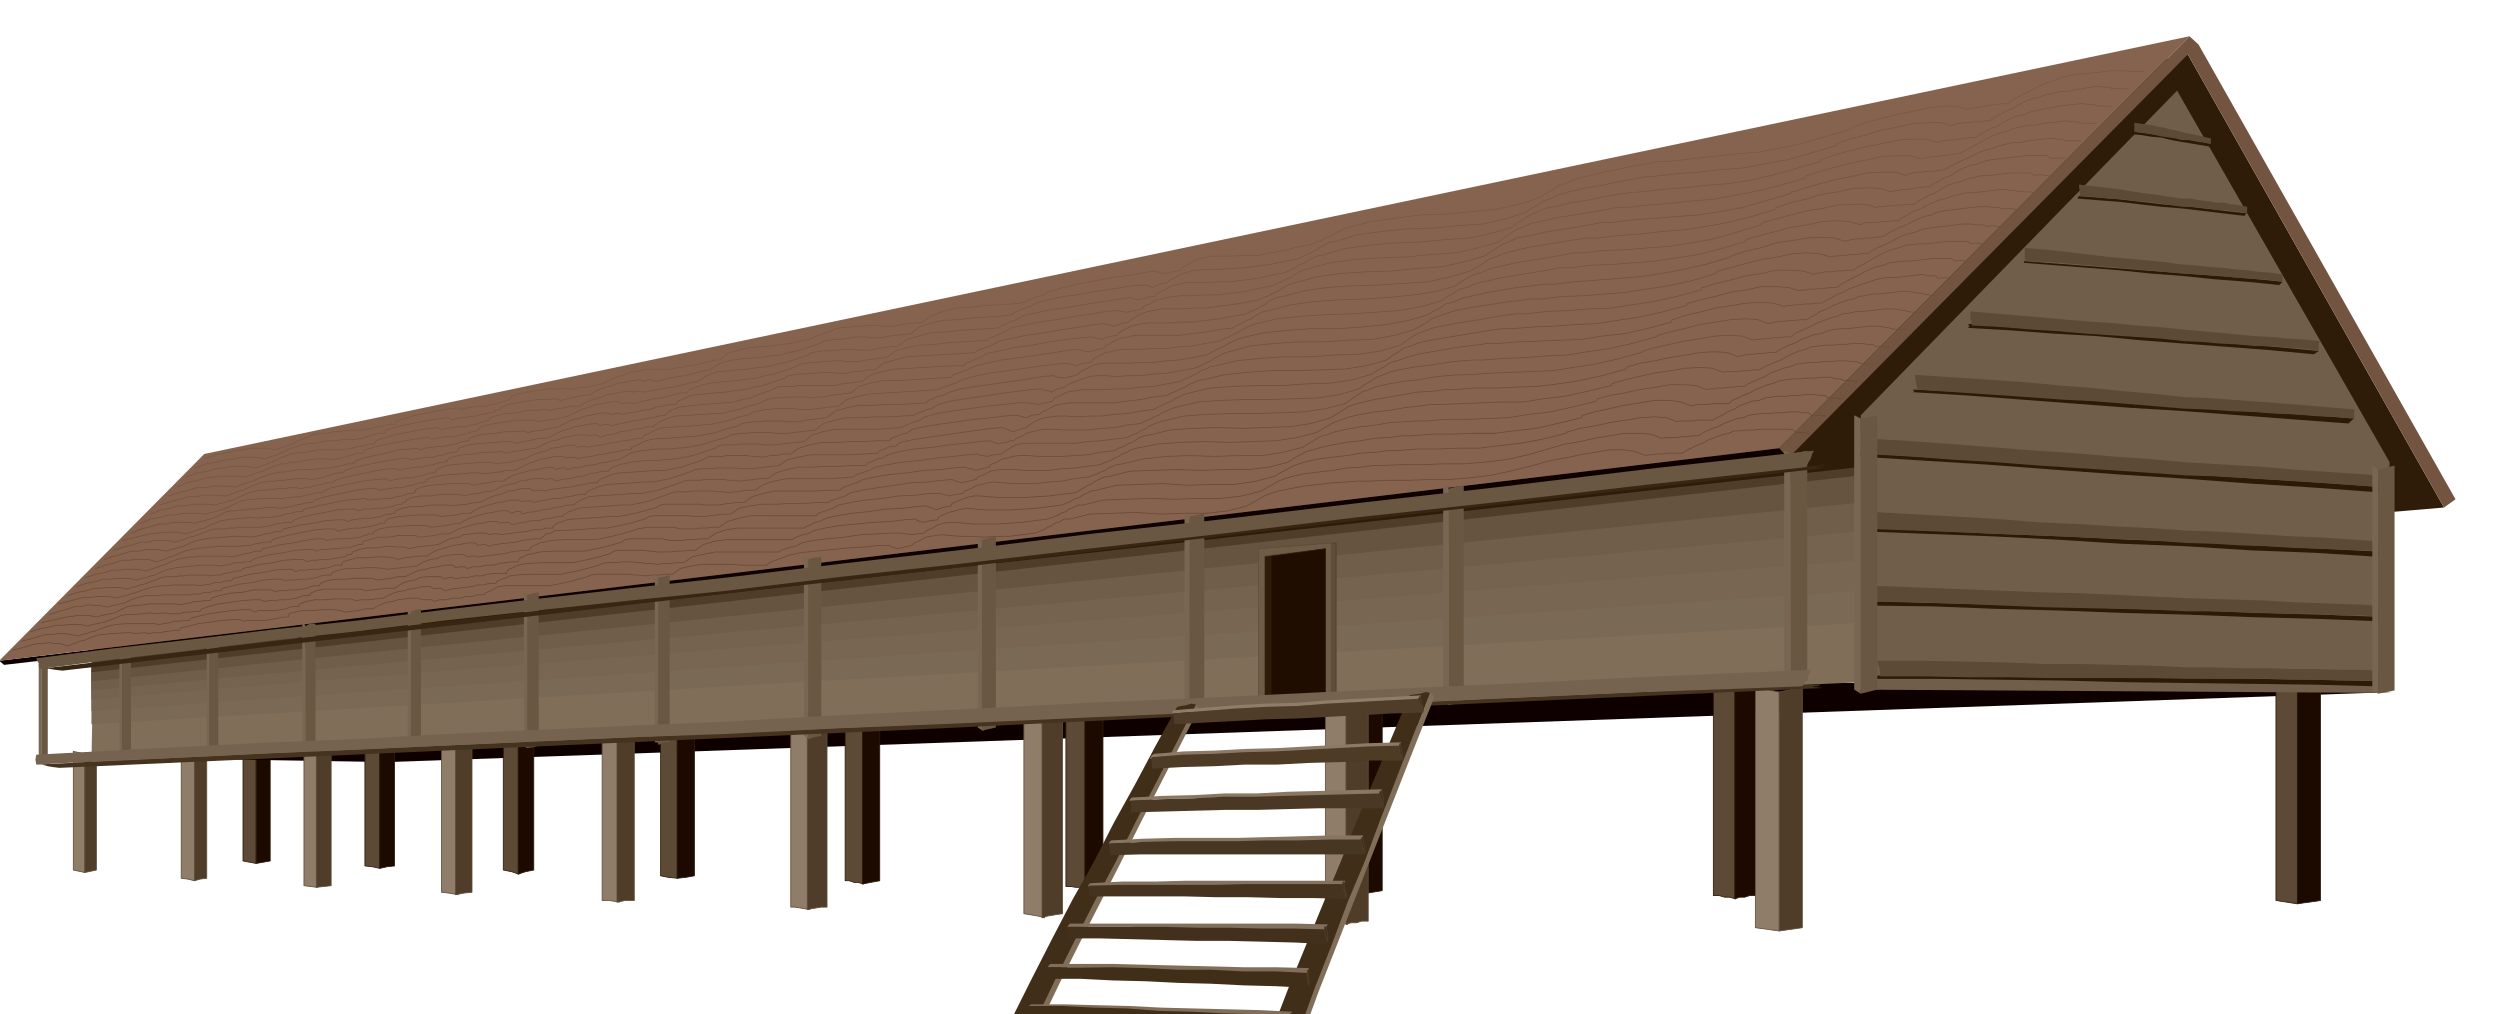 <svg xmlns="http://www.w3.org/2000/svg" width="490.455" height="198.97" fill-rule="evenodd" stroke-linecap="round" preserveAspectRatio="none" viewBox="0 0 3035 1231"><style>.brush1{fill:#5c4a36}.pen1{stroke:#2b1a05;stroke-width:1;stroke-linejoin:round}.brush2{fill:#1c0a00}.brush3{fill:#0f0000}.brush4{fill:#8f7d69}.pen3{stroke:#5e4d38;stroke-width:1;stroke-linejoin:round}.brush5{fill:#4f3d29}.brush6{fill:#806e59}.pen4{stroke:none}.brush8{fill:#786652}.brush9{fill:#75634f}.brush10{fill:#705e4a}.brush12{fill:#2e1c08}.pen10,.pen11{stroke-width:1;stroke-linejoin:round}.pen6{stroke:#755742}.pen6,.pen7,.pen8,.pen9{stroke-width:1;stroke-linejoin:round}.pen7{stroke:#735440}.pen8{stroke:#70523d}.pen9{stroke:#6e4f3b}.pen10{stroke:#6b4d38}.pen11{stroke:#694a36}.brush15{fill:#2b1a05}.pen12{stroke:none}.brush16{fill:#695742}.pen13{stroke:#4f3d29;stroke-width:1;stroke-linejoin:round}.brush21{fill:#45331f}.pen15{stroke:none}.brush22{fill:#402e19}.pen16{stroke:none}</style><path d="m295 869 16 3v176l-16-3V869z" class="pen1 brush1"/><path d="m328 869-17 3v176l17-3V869z" class="pen1 brush2"/><path d="M2904 840 469 925l-422-7 2155-90 702 12z" class="brush3" style="stroke:none"/><path d="M443 862h9l9 3v189l-9-2-9-1V862z" class="pen1 brush1"/><path d="M479 862h-9l-9 3v189l9-2 9-1V862z" class="pen1 brush2"/><path d="M611 855h10l9 3v203l-9-3-10-2V855z" class="pen1 brush1"/><path d="M648 855h-10l-9 3v203l9-3 10-2V855z" class="pen1 brush2"/><path d="m802 847 10 1 11 3v215l-11-1-10-2V847z" class="pen1 brush1"/><path d="m843 847-11 1-10 3v215l10-1 11-2V847z" class="pen1 brush2"/><path d="M1026 840h5l6 1 5 1 6 2v229l-6-2h-5l-6-2h-5V840z" class="pen1 brush1"/><path d="m1068 840-11 1-10 3v229l10-2 11-2V840z" class="pen1 brush2"/><path d="M1294 833h6l6 1h6l6 3v243l-6-3h-6l-6-1h-6V833z" class="pen1 brush1"/><path d="M1339 833h-6l-5 1h-6l-5 3v243l5-3h6l5-1h6V833z" class="pen1 brush2"/><path d="m1631 824 6 1 6 1 6 1 6 1v258l-6-2-6-1-6-1-6-1V824z" class="pen1 brush1"/><path d="m1678 824-6 1-6 1-6 1-6 1v258l6-2 6-1 6-1 6-1V824z" class="pen1 brush2"/><path d="m2080 817 7 1 7 1 6 1 7 1v270l-7-2h-6l-7-2h-7V817z" class="pen1 brush1"/><path d="m2131 817-7 1-6 1-6 1-6 1v270l6-2h6l6-2h7V817z" class="pen1 brush2"/><path d="m2763 809 26 4v284l-26-4V809z" class="pen1 brush1"/><path d="m2817 809-28 4v284l28-4V809z" class="pen1 brush2"/><path d="m89 912 14 3v144l-14-3V912z" class="pen3 brush4"/><path d="m117 912-14 3v144l14-3V912z" class="pen3 brush5"/><path d="m220 902 8 2 8 1v164l-8-2-8-1V902z" class="pen3 brush4"/><path d="m251 902-8 2-7 1v164l7-2 8-1V902z" class="pen3 brush5"/><path d="m369 894 8 1 8 2v180l-8-1-8-1V894z" class="pen3 brush4"/><path d="m402 894-9 1-9 2v180l9-1 9-1V894z" class="pen3 brush5"/><path d="m536 884 9 1 11 2v199l-11-2-9-1V884z" class="pen3 brush4"/><path d="m573 884-10 1-10 2v199l10-2 10-1V884z" class="pen3 brush5"/><path d="M731 875h4l5 1h6l6 1v218l-6-1-6-1h-9V875z" class="pen3 brush4"/><path d="m770 875-11 1-10 1v218l10-2h11V875z" class="pen3 brush5"/><path d="M960 865h5l6 1 6 1 6 1v236l-6-1-6-1-6-1h-5V865z" class="pen3 brush4"/><path d="M1004 865h-7l-6 1-6 1-5 1v236l5-1 6-1 6-1h7V865z" class="pen3 brush5"/><path d="M1243 855h6l6 1 6 1 7 1v256l-7-2-6-1-6-1-6-1V855z" class="pen3 brush4"/><path d="M1290 855h-7l-6 1-6 1-6 1v256l6-2 6-1 6-1 7-1V855z" class="pen3 brush5"/><path d="m1609 845 6 1 7 1 7 1 7 1v273l-7-2h-7l-7-2h-6V845z" class="pen3 brush4"/><path d="m1661 845-8 1-6 1-7 1-6 1v273l6-2h7l6-2h8V845z" class="pen3 brush5"/><path d="m2131 834 29 6v290l-29-4V834z" class="pen3 brush4"/><path d="m2188 834-28 6v290l28-4V834z" class="pen3 brush5"/><path d="M2259 828 111 926l3-165 2152-249-7 316z" class="pen4 brush6"/><path d="m2259 756-269 15-268 15-269 15-268 15-269 15-268 16-269 16-268 16v-55l1-18v-36l1-18 1-17 268-33 270-32 268-32 270-31 268-32 270-31 268-32 270-30-1 33-1 34-1 34-1 35-1 34-1 35-1 34v35z" class="pen4" style="fill:#7a6954"/><path d="m2259 717-269 18-268 18-269 18-268 18-269 18-268 19-269 18-268 19v-46l1-15v-30l1-15 1-15 268-33 270-33 268-32 270-32 268-33 270-31 268-33 270-31-1 29-1 29-1 29-1 30-1 28-1 30-1 28v30z" class="pen4 brush8"/><path d="m2259 680-269 21-268 21-269 21-268 21-269 21-268 21-269 21-268 22v-37l1-12v-25l1-13 1-12 268-33 270-33 268-32 270-32 268-33 270-33 268-32 270-32-1 23-1 24-1 24-1 24-1 23-1 24-1 24v24z" class="pen4 brush9"/><path d="m2259 645-269 24-268 24-269 24-268 24-269 24-268 24-269 24-268 25v-30l1-9v-20l1-10 1-9 268-33 270-33 268-33 270-33 268-33 270-33 268-33 270-32-1 18-1 18-1 19-1 19-1 18-1 18-1 19v19z" class="pen4 brush10"/><path d="m2259 610-269 27-268 27-269 27-268 27-269 27-268 27-269 27-268 28v-21l1-7v-14l1-7 1-7 268-34 270-33 268-34 270-33 268-34 270-33 268-33 270-33-1 12-1 14-1 13-1 14-1 12-1 14-1 13v14z" class="pen4" style="fill:#665440"/><path d="M2259 577 111 816l3-34 2152-270-7 65z" class="pen4 brush5"/><path d="m2967 616-473 40-211-92L363 778 248 564 2656 66l311 550z" class="pen4 brush12"/><path d="m2901 561-10 280-636-4 4-333 384-394 258 451z" class="pen4 brush10"/><path d="M2171 556 5 807l-6-5 2161-258 11 12z" class="pen4 brush3"/><path d="M2160 544-1 802l249-251L2658 44l-498 500z" class="pen4" style="fill:#85634f"/><path d="m2658 44 11 10 312 552-14 10-311-550-485 490-11-12 498-500z" class="pen4" style="fill:#735440"/><path fill="none" d="m248 557 13-5 13-2 11-3 11-1 9-2h18l11 2 6-2 6-2 5-2 5-2 8-4 9-3 5-3 6-1 5-1h6l5-1 6-1h10v-1h4l5-1h14l6-1 7-1 6-2 7-1 7-2h7l2-4 10-3 13-4 16-3 15-3 13-2 10-1 4 2 5-2 7-1 8-1h8l6-2 7-1 5-2 5-1 3-1 4-2 1-3 8-3 11-2 13-2 13-2h12l9-1m0 0 6 2 8-2 11-1 9-2 10-2 6-3 6-3 7-3 8-2 6-3 9-1 8-2 10-1h2l2 1 6-1h6l4 1 7-2 9-1 8-2 9-1 8-2 8-2 8-2h8l1-3 2-1 4-4 6-2 5-1 9-3 18-2 16-1 12-2 12-1 10-3 11-2 12-5 15-5 5-3 6-1 7-1h7l6-1h7l7-1h11l6 1h15l7-2 9-1 9-1 9-1 11-8 14-5m0 0 15-4 18-1 17-2 17-1 17-1 15-2 3-2 6-2 6-3 6-1 8-5 15-4 19-5 22-4 21-4 22-3 17-3 14-2 4 2 8 1 9-2 9-2 3-4 7-3 8-5 6-2 14-3h25l14-1h17l15-3 17-3 16-4 17-3 6-3 6-2 5-3 6-2 5-3 5-3 6-3 7-2 26-7 30-4 30-4 32-1 30-3 31-3 27-6 25-8 7-5 8-4 7-5 9-3 11-5 15-4 17-4 19-4m0 0 19-4 18-3 15-3h13l26-3 27-3 27-3 27-2 27-5 27-6 28-8 31-9 3-3 15-5 18-5 20-5 20-4 18-4 19-2h15l14 4 3-1 6-1 5-1 7-1 6-1 7-1 6-1h8l5-4 6-3 7-4 8-4 8-4 8-4 8-3 9-3 7-3 9-2 9-2h9l8-1 9-1 8-1 9-1h16l4 1h19" style="stroke:#785945;stroke-width:1;stroke-linejoin:round"/><path fill="none" d="m237 568 13-5 13-2 11-3 10-1 9-2h18l10 2 6-2 6-2 5-2 5-2 8-4 9-3 5-2 6-1 5-1h6l5-1 6-1 5-1h10l5-1 6-1h3l5 1 6-1 7-1 6-2 7-2 7-2h7l2-4 9-3 13-3 15-3 15-3 14-2 9-1 5 3 5-2 8-1 7-1 9-1 6-2 7-1 5-1 5-1v-2h3l1-1h3l1-3 8-3 10-2 13-2 12-2m0 0h12l10-1 6 2 9-2 9-2 9-2 10-1 6-4 6-3 7-2 8-2 6-3 9-1 8-2 10-1 2 1 2 1 6-2h4l2 1 4 1 8-2 8-2 9-2 9-1 8-2 8-2 7-2 8-1 1-1 2-1 5-4 5-2 5-2 9-2 18-2 16-1 12-2 12-1 10-3 11-2 12-4 15-5 5-3 6-1 7-1h7l6-1 7-1 6-1h11l6 1h15l8-2 9-1 9-1 9-1m0 0 10-8 14-5 15-3 18-1 17-2 17-1 16-1 16-2 3-3 6-2 6-3 6-2 8-4 14-4 19-4 22-3 22-4 21-3 18-3 14-1h4l7 3 9-4 9-2 3-3 7-3 8-5 6-1 7-3h7l11-1h14l15-1 16-1 15-2 17-2 17-4 17-3 5-3 6-2 5-3 6-3 4-3 6-3 5-3 8-1 26-8 29-4 31-3 32-1 30-3 30-2 27-6 25-8 7-5 8-4 7-5 9-3 11-5m0 0 15-4 17-4 19-3 18-4 18-3 15-3 13-1 26-3 27-2 27-3 27-2 26-5 28-5 28-8 31-9v-2l2-1 15-5 19-5 19-6 21-4 18-4 19-1h15l13 4 3-2 5-1 6-1h6l6-1h7l7-1 7-1 5-4 6-3 7-4 8-3 8-5 8-4 8-3 9-2 8-3 9-2 9-2h9l8-2 9-1 9-2 9-1h2l7 1h6l3 2 4-1 4 1h12M227 579l12-5 13-2 10-3 10-1 9-2h18l11 2 6-2 6-2 5-2 5-2 8-4 8-3 5-2 6-1 6-1h6l5-1 6-1 4-1h29l6-1 7-1 6-2 7-1 6-2h7l2-4 9-3 13-4 16-3 14-3 14-2 9-1 5 3 6-2 7-1 8-1h8l6-2 7-1 5-2 4-1 2-1h2l1-1h2l2-3 8-3 10-2 14-1 12-3h12l10-1" class="pen6"/><path fill="none" d="m662 497 6 1 8-2 9-1 9-2h10l6-4 6-3 7-2 7-2 7-3 8-1 9-2 10-1h2l3 1 4-1h6l4 1 8-2 8-1 9-2 9-1 8-2 8-2 7-2 8-1 1-2h2l5-4 5-2 2-2h4l3-2h6l18-2 15-1 12-2 12-1 10-3 11-2 12-4 15-5 4-3 7-1 6-1h8l6-1h7l6-1h11l7 1h14l8-2 8-1 8-1 9-1m0 0 11-8 14-4 15-4 18-1 17-2 17-1 16-1 15-1 3-3 6-2 6-3 6-2 8-5 15-3 19-4 22-3 22-4 21-3 18-3 14-2 4 2 7 1 4-2h4l4-2h6l2-4 8-3 8-5 6-2 7-1 7-2h25l15-1h15l15-2 17-2 16-4 17-3 6-3 6-3 5-3 5-2 5-3 5-3 6-3 7-1 26-8 29-4 31-3 32-1 30-3 31-2 27-6 25-7 6-5 8-5 7-5m0 0 8-3 11-5 15-3 17-4 20-3 18-4 18-3 15-2 13-1 26-3 27-2 26-3 27-2 26-4 27-6 28-8 31-9 1-2 2-1 15-5 18-5 20-5 20-4 19-4 18-1h16l13 4 3-1 5-1 6-1h6l6-1 7-1 7-1h7l5-4 6-3 7-4 8-3 8-5 8-4 8-3 9-2 7-3 9-2 8-2 9-1 8-2 9-1 9-1 9-1h3l7 1h6l4 2 3-1 4 1h8m0 0h3M215 591l12-5 13-3 10-3 10-1 9-1h18l10 1 6-2 6-2 5-2 5-1 8-4 9-3 5-2h6l6-2h6l5-1 6-1 5-1h5l4-1h13l5 1 6-1 7-1 6-2 7-2 6-2h7l2-4 10-3 13-3 16-3 15-3 13-2 10-1 4 2 5-1 7-1 8-1h8l6-2 7-1 5-2 4-1h4l1-1 2-1 1-3 8-3 11-2 13-2 13-2h21" class="pen6"/><path fill="none" d="m648 510 6 2 8-2 10-1 9-2 9-2 6-3 6-3 7-3 8-2 6-3 9-1 8-2 10-1 2 1 3 2 6-1h6l3 1 7-2 9-2 8-2 9-1 8-2 8-2 7-2h8l1-2 2-2 5-2 6-2 5-2 9-2 18-2 15-1 12-2 12-1 10-3 11-2 12-4 15-5 4-3 7-1 6-1h8l6-1h7l6-1h11l7 1h14l8-2 8-1 8-1 9-1 11-8 14-4m0 0 15-3 18-1 17-2 17-1 16-1 15-1 3-3 6-2 6-3 6-2 8-5 14-3 19-4 22-3 22-4 21-3 17-3 13-1 5 1 8 1 9-2 9-2 1-3 8-3 8-5 6-1 7-2 7-1 11-1h14l14-1h16l15-2 17-2 17-4 17-3 5-3 6-2 5-3 6-2 4-3 5-3 6-3 7-2 26-7 30-4 30-2 32-1 30-3 30-2 27-6 25-7 7-5 7-5 7-5 8-3 11-5 15-3 17-4m0 0 20-3 18-3 18-3 15-3h12l26-3 27-2 26-3 27-2 26-5 27-5 28-7 31-9 1-3h2l15-5 18-5 19-5 20-4 18-4 19-1h15l14 4 3-1 5-1 6-1h6l6-1 7-1 7-1 7-1 5-3 6-3 7-4 8-4 7-4 8-4 8-3 9-2 7-3 9-2 9-2h9l8-2 9-1 9-1 9-1h2l7 1h6l4 2 3-1 4 1h12" class="pen6"/><path fill="none" d="m205 602 12-4 12-3 10-3h11l8-2h18l10 1 5-2 6-2 5-2 5-1 8-4 9-3 5-2 6-1 5-1h6l5-1 6-1 5-1h19l3-1h6l6-1h7l6-2 7-1 6-2h7l3-4 9-3 13-3 15-3 14-4 14-1 9-1 5 2 5-2 7-1 8-1h8l7-2 7-1 5-2 4-1h2l2-1h3l1-3 8-3 10-2 13-1 12-2h12l10-1m0 0 6 2 9-2 9-1 9-2 10-2 6-3 6-3 6-3 7-1 7-3 8-1 8-2 10-1 3 1 2 1 6-1h6l3 1 8-2 8-1 8-2 9-1 8-3 8-1 7-2h8l2-2 1-2 5-2 6-3 5-2 9-1 18-2 15-1 12-2 12-1 10-3 11-2 12-4 15-5 4-3 6-1 7-1h7l6-1h7l7-1h11l6 1h14l8-2h9l8-2h9l10-8 14-4m0 0 15-4 17-1 17-1 17-1 17-1 15-1 3-3 6-2 6-2 6-2 8-5 14-3 19-4 22-3 22-4 21-3 17-3 13-1 4 1 8 2 8-3 9-2 3-3 7-4 8-4 6-2 7-1 8-2h24l14-1h16l15-2 17-2 17-3 17-3 5-3 6-2 5-3 6-2 4-3 5-3 6-3 7-2 26-7 29-4 30-2 32-1 30-3 30-2 27-6 25-7 7-5 7-4 7-5 8-3 11-5 16-3 17-4m0 0 19-3 18-3 18-3 15-3h12l26-3 26-2 26-2 27-2 26-4 27-5 28-8 31-9v-2h3l15-5 18-5 19-5 20-4 18-4 19-1h15l13 4 3-2 5-1 6-1h6l6-1h7l7-1 7-1 5-3 6-3 7-4 8-3 8-4 8-4 8-3 9-2 7-3 9-2 8-2h9l9-2 9-1 9-1 9-1h2l7 1h6l3 2h19M194 613l12-4 12-3 10-3h10l8-2h18l10 1 6-2 6-2 4-2 5-1 8-4 8-3 5-2 6-1 6-1h6l5-1h6l5-1h5l1-1h17l5 1 6-1 6-1 6-2 7-2 6-2h7l3-3 9-3 13-3 15-3 15-3 14-2 9-1 5 2 5-1 7-1 7-1h8l6-2 7-1 5-2 5-1h3l2-1 2-1 1-3 8-3 10-2 13-1 12-1" class="pen7"/><path fill="none" d="m600 537 12-1h9l6 2 9-2 10-2 9-2h9l6-3 6-3 6-3 8-2 7-3 8-1 9-2 10-1 2 1 2 2 6-2h5l3 2 8-2 9-2 8-2 9-1 8-2 9-1 7-2 8-1v-1l3-2 3-3 6-2 5-2 9-1 18-2 15-1 12-1 12-1 10-3 10-2 12-5 15-5 5-3 6-1h14l6-1h45l8-2 8-1 8-1 9-1m0 0 10-8 14-4 15-3 18-1 17-1 17-1 17-1h15l2-3 6-2 6-3 6-2 8-5 15-3 18-4 22-3 21-4 21-3 17-2 13-1h1l4 1 4 1 4 1 4-2 4-1 4-1 6-1 2-3 7-4 8-4 5-1 8-2 8-1h24l14-1h16l15-2 17-2 16-3 17-3 5-3 6-2 5-3 6-3 4-3 5-3 6-3 7-1 26-7 29-4 30-2 32-1 30-2 30-2 27-6 24-7 7-4m0 0 8-5 7-5 8-3 10-4 15-4 17-4 19-3 18-3 18-3 15-2h12l26-3 27-2 26-3 27-2 26-4 27-5 28-7 30-9v-2l3-1 15-5 18-4 19-6 20-3 18-4 19-1 15 1 13 4 3-1 5-1 6-1h6l6-1 7-1 7-1h7l4-4 7-3 6-4 9-3 7-5 8-4 8-3 9-2 7-3 9-2 9-1 9-1 8-1 9-1 8-1h25l4 3h14m0 0h4M183 624l12-5 11-2 10-3h10l8-2h18l10 1 5-2 6-1 5-2 5-1 8-4 9-4 5-2 6-1 5-1h6l5-1h6l4-1h9l5-1h9l5 1 6-1 7-1 6-2 7-1 6-2h7l3-3 9-3 13-3 15-3 14-3 14-2h9l5 2 5-2 7-1 7-1h8l6-2 7-1 5-2 5-1h3l2-1h2l1-3 8-3 10-2 13-1 12-2m0 0h12l9-1 7 2 8-2 10-1 9-2 9-1 6-3 6-3 7-3 7-1 7-3 8-1 8-2h12l2 1 6-1h4l2 1 3 2 7-3 9-1 8-3 9-1 8-2 9-1 7-2h8v-2l3-1 4-3 5-2 6-3 8-2 18-1 15-1 12-1h12l10-3 10-2 12-4 15-4 5-3 6-2 7-1h7l6-1h24l6 1 7-1h8l8-2 8-1 8-1 9-1" class="pen7"/><path fill="none" d="m1033 477 10-8 13-4 15-3h18l17-1 17-1 16-1 16-1 2-3 6-2 5-2 6-2 8-4 15-4 19-4 22-3 21-3 21-3 17-3 14-1 4 2 7 1 8-2 9-2 3-3 7-4 8-4 6-2 7-1 7-2h55l15-2 17-2 16-3 17-2 5-3 6-3 5-3 6-2 4-3 5-3 6-3 7-1 26-7 29-4 29-2 32-1 29-2 30-3 27-4 24-7 7-5 8-5 8-4 8-2 11-5m0 0 14-3 17-4 19-3 18-3 18-3 15-3h12l26-3 26-1 26-2 27-2 26-4 27-5 28-8 30-9v-1l2-2 15-4 19-5 19-5 20-3 18-4 19-1h15l13 4 3-1h5l6-1h6l5-1h6l7-1h8l5-4 6-3 7-4 8-3 7-5 8-4 8-3 9-2 7-3 9-2 9-2h9l8-1 9-1 8-1h24l4 3 7-1 7 1h4M171 635l12-5 12-2 9-3h10l8-2h18l10 1 6-2 6-1 5-2 5-1 8-4 8-4 5-2 6-1 5-1h6l5-1h30l3-1h5l6-1h6l6-2 7-1 6-2h7l3-3 9-3 13-3 15-3 15-3 14-1 9-1 5 3 5-2 7-1 7-1h8l6-2 7-1 5-2 5-1h3l1-1 1-1 2-3 8-3 10-2 13-1 12-1 12-1h10m0 0 6 2 8-1 9-1 9-2 9-2 6-3 6-3 7-2 8-2 6-3 9-1 8-2 10-1 2 1 2 2 5-1h6l3 1 7-2 9-1 8-2 9-1 8-2 9-1 7-2h8l1-2 2-2 5-2 4-2 6-3 8-2 18-1 15-1 12-1 12-1 10-2 10-2 12-4 15-4 5-3 6-1 7-2h7l6-1h23l6 1h15l7-1 9-1 8-1 9-1 10-8 14-4" class="pen7"/><path fill="none" d="m1042 481 15-3 18-1 16-1 17-1 16-1 15-1 3-2 6-2 6-2 6-2 8-4 14-4 19-4 22-3 21-3 21-3 17-2 14-1 4 1 7 2 8-3 9-1 3-4 7-4 8-4 6-1 7-2 7-1h24l14-1h16l15-2 16-1 16-3 17-3 6-3 6-2 5-3 5-2 5-3 5-3 6-3 7-2 25-6 29-3 30-2 31-1 29-2 30-2 27-5 24-7 7-5 8-4 7-5 9-2 11-5 14-3 17-4m0 0 19-3 18-3 18-3 15-3h13l25-3 26-1 26-2 26-2 26-4 27-4 27-7 30-9 1-2 2-1 15-4 18-5 19-5 20-3 18-4 18-1 15 1 14 4 3-2 5-1h12l6-1h6l7-1h7l4-4 7-3 6-4 9-3 7-4 8-4 8-3 9-2 7-3 9-2 8-2h9l8-1 9-1 8-1 9-1h3l7 1h6l4 2 3-1 4 1h9l2 1" class="pen7"/><path fill="none" d="m160 647 12-5 12-3 9-3h10l7-2h17l10 1 6-2 6-1 5-2 5-1 8-4 8-4 5-1h6l5-1h6l5-1h6l5-1h5l4-1h13l5 1 6-1 7-1 6-2 7-1 7-2h7l2-3 9-3 13-3 15-3 14-3 14-2h9l5 2 5-1 7-1 7-1h8l6-2 7-1 5-2 4-1h4l1-1h2l1-3 8-3 10-2 13-1 12-1 12-1h9m0 0 6 1 8-1 10-1 9-2h10l6-3 6-3 6-3 7-2 7-3 8-1 8-2h10l2 1 2 1 6-1h6l2 2 8-2 9-1 8-2 9-1 8-2 8-1 7-2h8l1-3 2-1 5-2 4-2 6-3 8-2 18-1 15-1 12-1 12-1 10-2 10-2 12-4 15-4 5-3 6-1 7-1h7l6-1h23l6 1h15l7-2 9-1 8-1 9-1 10-8 14-4m0 0 15-3h17l17-1h17l16-1 15-1 2-3 6-2 6-3 6-1 8-4 14-4 18-3 22-3 21-3 21-3 17-3 13-1 5 2 8 1 8-2 8-2 3-3 7-4 8-4 6-2 7-1h32l14-1h16l15-2 16-1 16-3 17-3 5-3 6-3 5-3 6-2 4-3 5-2 6-3 6-2 26-6 29-3 29-2h32l29-2 30-3 27-5 24-7 6-4 8-4 7-5 9-2 11-5 14-3 17-4m0 0 19-3 17-3 18-2 15-2h12l26-3 26-2 26-2 26-2 26-4 27-5 27-6 30-9 1-1 2-1 15-5 18-4 19-6 20-3 18-3 18-1 15 1 13 4 3-1 5-1 6-1h6l6-1h6l7-1 7-1 5-3 6-3 7-4 8-3 8-4 8-4 8-3 9-2 6-3 9-2 8-1 9-1 8-1 9-1 9-1h11l7 1h6l3 2 7-1 8 1h2l1 1M149 656l12-3 12-3 9-2 9-1 7-1h18l10 2 6-2 6-2 5-2 5-1 8-4 8-3 5-2 6-1 5-1h6l5-1h6l4-1h5l5 1 10-1h7l6-1 7-1 6-2 7-1 6-2h7l2-3 9-2 13-3 15-3 14-3 14-1 9-1 5 2 5-1h7l7-1h8l6-2 7-1 5-2 4-1h4l1-1h2l1-4 8-3 10-2 13-1 12-1h21m0 0 7 2 8-2 9-1 9-2h9l6-4 6-3 6-2 8-2 7-2 8-1 9-2 10-1 1 1 3 2 5-2h6l3 2 7-2 9-1 8-2 9-1 7-2 8-1 7-2 8-1 1-1 2-1 5-3 6-3 1-1h3l3-1 7-1 17-2h15l11-1 12-1 10-2 10-2 12-4 15-4 5-3 6-1 6-1h7l6-1h24l6 1h15l7-1 9-1 8-1 9-1" class="pen8"/><path fill="none" d="m990 522 10-8 13-4 15-3h18l16-1h17l16-1 15-1 3-2 6-2 6-3 6-1 8-5 14-4 18-3 22-3 20-3 21-3 17-2 13-1h1l3 2h4l4 2 8-4 9-2 3-3 7-3 8-3 6-2 6-2 8-1h11l13 1 14-1h16l15-2 17-1 16-3 17-3 5-2 5-2 5-3 5-2 4-3 6-3 5-3 7-2 25-7 29-3 29-2h32l29-2 30-1 27-5 24-7 7-4 7-4 7-5m0 0 8-3 11-4 14-4 17-3 19-3 18-3 18-2 15-2h13l25-3 26-1 25-2 26-2 25-4 27-4 28-6 30-9 1-2 2-1 15-4 18-5 19-5 20-3 18-4 18-1 15 1 13 4 3-1h5l5-1h6l6-1h7l6-1h8l5-4 6-3 7-3 7-3 7-4 8-4 8-3 9-2 7-3 9-2 8-1 9-1 8-1 9-1 8-1h11l7 1h7l4 2 7-1 7 1h2l2 1M138 668l12-4 12-3 9-3h9l7-2h16l10 2 6-2 6-2 5-2 5-1 8-3 8-3 5-2 6-1h11l5-1h6l5-1h27l6-1 7-1 6-2 7-1 6-1h7l2-3 9-3 12-3 16-3 14-3 14-1h9l5 2 5-2h7l7-1h8l6-1 7-1 5-2 4-1h3l1-2h3l1-3 7-3 10-2h13l12-2h22m0 0 6 2 8-2 9-1 9-2 9-1 6-3 6-3 7-2 7-1 7-3 8-1 8-2h12l2 1 5-1h4l2 1 3 2 7-2 9-1 8-2 9-1 8-3 8-1 7-2h8l1-2 2-2 5-2 5-2 5-1 9-2 17-2h15l11-1 12-1 10-2 10-2 12-4 15-5 5-3 6-1h13l6-1h23l7 1h14l7-1 9-1 9-1 9-1 10-8 13-4" class="pen8"/><path fill="none" d="m999 524 15-3h50l15-1 15-1 4-2 5-2 6-3 6-1 8-5 14-4 18-3 22-3 21-3 20-2 17-2h14l4 1h4l4 1 8-2 9-2 2-4 8-3 7-4 6-1 7-1 7-1h25l14-1h15l15-2 17-1 15-3 17-3 5-3 6-2 5-3 5-2 4-3 6-2 5-3 7-1 25-6 29-3 30-2h31l29-2 30-1 26-4 24-7 7-5 7-5 7-4 8-3 11-4m0 0 14-3 17-3 19-3 17-3 18-3 15-2h12l26-3 26-1 25-2 27-1 25-4 27-4 27-6 30-8 1-3h2l15-5 18-4 18-5 20-3 17-4h18l15 1 13 4 3-1 6-1 5-1h7l6-1h6l7-1h8l4-3 6-3 7-4 7-4 7-4 8-4 8-3 8-2 7-3 9-1 9-1h9l8-1 9-1 9-1h24l3 3 7-1 7 1h2l2 1" class="pen8"/><path fill="none" d="m127 679 12-4 11-3 9-3h10l7-2h16l10 2 5-2 6-1 5-2 5-1 8-4 8-3 5-1 6-1 6-1h6l10-1 10-1h17l5 1 6-1 6-1 6-2 7-1 6-2h7l2-3 9-2 13-3 15-2 14-3 14-1h9l5 2 5-2 7-1 7-1h8l6-1 6-1 5-2 5-1h3l2-1h2l1-3 8-3 10-2h13l11-2h21l6 1 8-1m0 0 10-1 9-2 9-1 6-3 6-3 6-2 8-2 6-3 8-1 9-2h9l2 1 2 2 6-1h6l3 1 7-2 8-1 8-1 9-1 8-2 8-1 7-2h8l1-2 2-2 5-2 5-2 5-2 9-2 17-1 15-1 11-1h12l10-2 10-2 12-4 15-5 4-3 6-1h13l6-1h24l6 1h6l8 1 8-2h8l8-2h9l10-7 13-4 15-3h18m0 0 16-1h17l16-1h15l2-3 6-2 6-3 6-1 8-5 14-3 18-3 22-3 21-3 21-2 16-2 14-1 4 1 7 2 8-3 9-1 3-3 7-3 7-4 6-2 7-1 7-1h54l15-2 17-2 15-3 17-2 5-3 6-2 5-3 6-2 4-3 5-2 6-3 7-1 25-6 28-3 29-2h31l29-1 30-1 26-4 24-7 7-5 8-5 7-5 8-2 10-4 14-3 17-3 19-3 18-3m0 0 18-3 15-2h12l25-2 26-1 25-2 26-1 25-4 27-4 27-6 30-8 1-2 2-1 14-4 18-4 18-5 20-3 18-4h18l15 1 13 4 3-1h5l6-1h6l6-1h6l7-1h7l5-4 6-3 7-4 7-3 7-4 8-4 8-3 9-2 7-3 9-1 8-1h9l8-1 9-1 8-1h24l4 3 7-1 7 1h1l3 1M116 690l12-4 11-3 9-3h9l7-1h16l10 3 6-2 6-2 4-2 5-1 8-4 8-3 5-1 6-1 5-1h6l5-1h6l4-1h27l6-1h7l6-2 7-1 6-1h6l2-3 9-3 13-3 15-3 15-3 14-1h9l5 3 5-2 7-1 6-1h8l6-1 7-1 4-1 4-1 2-1 2-1h5l1-3 6-3 10-2 13-1 12-1h21m0 0 6 2 9-1 9-1 8-2h9l6-4 6-3 7-2 7-2 7-2 8-1 8-2h10l1 1 3 1 5-1h6l3 2 7-2 8-1 8-2h9l8-2 8-1 7-2h8l1-2 2-2 5-2 5-2 5-2 9-2 17-1 15-1 11-1h12l10-2 10-2 12-4 15-5 4-2 6-1h14l6-1h23l6 1h14l8-1 8-1 8-1 9-1 10-7 13-3" class="pen9"/><path fill="none" d="m969 555 15-3h50l16-1 15-1 3-3 6-2 6-3h6l7-5 14-3 18-3 22-3 20-3 21-3 16-2 13-1 5 2 8 3 8-3 9-2 2-3 7-4 8-4 5-1 7-1 7-1h11l14 1 14-1h15l15-2 17-1 15-3 17-2 5-3 5-2 5-3 6-2 4-3 5-2 6-3 7-2 25-6 28-2 29-1h31l29-2 30-1 26-4 24-7 7-5 8-4 7-5 8-2 11-4 14-4 17-3m0 0 18-3 17-3 18-2 14-2h12l26-2 26-1 25-1 26-1 25-4 27-3 27-6 30-8 1-3h1l14-5 18-4 19-5 20-3 18-3 18-1 15 1 13 4 3-1h5l5-1h6l6-1h7l6-1h8l4-3 7-3 6-4 8-3 7-4 8-3 8-3 8-2 7-3 9-2 8-1h9l8-1 9-1 8-1 9-1 2 1 7 1h6l3 3 7-1 8 1h1l2 1M104 701l12-4 11-2 9-3h9l7-1h16l10 2 5-2 6-2 5-2 5-1 8-4 8-3 5-1 6-1 5-1h6l5-1h32l5 1 6-1 6-1 6-2 7-1 6-2h7l2-3 9-2 13-3 15-2 14-3 14-2h9l4 2 5-1 7-1h15l6-1 7-1 5-2 5-1v-1h6l1-3 7-3 10-2 13-1 12-1m0 0h21l7 2 8-1 9-1 9-2 9-1 5-3 6-3 6-2 7-2 7-2 8-1 8-2h10l2 1 2 2 6-2h6l2 3 7-2 9-1 8-2 9-1 7-2 8-1 7-2h8l1-1 2-2 5-3 5-2 5-2 9-1 17-1 15-1 12-1h11l10-2 10-2 12-4 15-5 4-2 6-1h14l6-1h23l6 1h6l8 1 8-1 8-1 8-1h9" class="pen9"/><path fill="none" d="m932 581 10-7 13-4 14-3h18l16-1h17l16-1h15l2-3 6-2 6-3 6-1 7-4 14-4 18-3 22-2 20-3 21-2 16-2 13-1 5 2 6 2 5-2h4l4-2h5l3-3 7-3 7-4 6-1 7-2 7-1h11l13 1h29l15-2 17-1 15-3 17-2 5-3 6-2 5-3 6-2 4-3 5-2 6-3 7-2 25-6 28-2 29-1h30l29-1 29-1 27-4 24-7 6-5 8-4 7-5m0 0 8-3 10-4 14-3 17-3 18-2 18-3 18-2 15-1h12l25-2 26-1 25-2 25-1 25-4 27-4 27-6 29-8 2-1 1-1 14-4 18-4 18-5 20-3 18-3 18-1 15 1 13 5 3-1 5-1 6-1h6l6-1h6l7-1h8l4-3 6-3 6-4 8-3 7-4 8-3 8-3 9-2 6-3 8-1 8-2h9l8-1 9-1 8-1h11l7 1 7 1 4 1 7 1 7 1h4M93 712l12-4 11-2 9-3h9l7-1h15l10 2 6-2 6-1 5-2 5-1 8-4 8-3 10-2 11-1 5-1h6l5-1h21l5 1 6-1 6-1 6-2h6l6-1h7l3-3 9-3 13-3 15-2 14-3 13-1h9l4 2 5-2h7l7-1h8l6-1h7l5-2 4-1 2-1h5l1-4 8-2 10-3h13l11-2h21l6 2 8-1m0 0 9-1 9-2h9l6-3 6-3 6-2 8-2 6-2 9-1 8-2h10l1 1 1 1 7-1h4l2 1 3 2 7-2 8-1 8-2h9l7-2 8-1 7-2h7l1-2 2-1 5-3 6-2 5-2 8-1 17-1 15-1 11-1h12l10-2 10-2 12-4 14-5 5-2 6-1h13l6-1h24l6 1h6l8 1 7-1 8-1 8-1h9l10-7 13-4 15-3h17" class="pen9"/><path fill="none" d="M972 581h33l16-1 15-1 2-2 5-2 6-2 6-2 8-4 14-3 18-3 21-2 21-3 20-2 17-2 13-1 1 1 3 1h3l4 1 9-2 9-1 3-3 7-4 7-4 5-1 7-1h61l15-2 16-1 15-2 17-2 5-3 6-2 5-3 5-2 4-3 6-3 5-2 7-2 25-6 28-2 29-1h30l29-1 29-1 27-4 24-6 7-5 7-5 6-4 9-3 10-4 14-3 17-3m0 0 19-2 17-3 17-2 14-1h12l26-2 26-1 25-1 26-1 25-4 26-4 27-6 29-8 2-1 1-1 14-4 18-4 18-4 20-3 17-3 18-1 15 1 13 5 3-1h5l6-1h6l6-1h6l7-1h7l5-4 6-3 7-3 7-3 7-4 8-3 8-3 8-2 7-3 9-1 8-2h9l8-1 9-1 8-1h11l7 1 6 1 3 1 7 1h11" class="pen9"/><path fill="none" d="m82 723 12-4 11-2 9-3h9l7-1h15l10 2 5-2 5-1 5-2 5-1 8-3 8-3 5-2 6-1h11l5-1h6l4-1h22l5 1 6-1h6l6-2 7-1 6-2h6l3-3 9-2 12-3 15-2 14-3 14-1h9l5 3 5-2h6l7-1h8l6-1 6-1 5-1 4-1 2-2h5l1-3 8-3 10-2h12l12-2 12 1h9m0 0 6 2 8-2 9-1 9-1 9-1 6-3 6-3 6-2 7-1 6-3 9-1 8-1h10l2 1 2 1 5-1h6l3 1 7-1 8-1 8-1 9-1 8-2h8l7-2h8v-2l3-2 3-2 6-2 5-2 8-1 17-1 15-1 11-1h12l10-2 10-2 12-3 14-4 5-3 6-1h42l7 1h14l7-1 8-1 8-1h9l10-7 13-4m0 0 15-3h49l15-1h15l3-3 5-2 6-2 6-2 8-4 14-3 18-3 21-2 20-3 21-1 16-2 13-1h1l4 2h4l4 2 8-2 9-2 1-3 8-3 7-4 6-1 7-2 7-1h11l13 1h29l15-1 16-1 15-3 17-2 5-3 6-2 5-3 5-2 5-3 5-3 6-2 6-1 24-6 28-2 29-1 31 1 29-1 29-1 26-4 24-7 6-4 7-4 7-5 8-3 11-3m0 0 14-3 17-3 18-3 17-3 18-1 15-2h12l25-2h25l25-1 26-1 25-3 26-4 27-6 29-8 1-2 2-1 14-4 18-3 18-4 20-3 17-3 18-1 15 1 13 5 3-1 5-1 5-1h6l6-1h7l6-1h8l4-3 6-3 6-3 8-3 7-4 8-3 8-3 9-1 6-3 8-2 9-1h9l8-1 9-1 8-1h11l7 1 6 1 3 1 7 1h11M71 733l12-3 11-3 8-2h9l7-1h14l10 2 5-2 6-1 5-2 5-1 8-3 9-3 4-1 5-1 6-1h6l10-1h26l5 1 6-1 7-1 6-2h7l6-2h7l2-3 9-2 12-3 15-2 14-3 13-1h9l4 3 5-2h7l7-1h8l6-1 7-1 5-2 4-1h7l1-4 7-2 10-3h12l12-1h11l9 1 6 2 9-2m0 0 9-1 8-1h9l6-4 6-3 7-2 7-2 6-2 8-1 9-2h9l2 1 2 2 6-1h4l1 1 3 1 7-2 8-1 8-1 9-1 8-2 8-1 7-1h8l1-2 2-1 3-3 6-1 5-3h9l17-1 14-1 12-1h11l10-2 10-2 12-3 14-4 5-3 6-1h42l6 1h13l7-1 8-1 8-1h9l10-7 14-3 15-2h17" class="pen10"/><path fill="none" d="m943 612 16-1h17l15-1h15l2-2 6-2 6-2 6-2 7-4 14-3 18-3 21-3 20-3 21-1 16-2 13-1 4 2 7 2 9-2 9-2 2-3 8-3 7-4 6-1 6-1h19l12 1h29l15-2 16-1 15-2 16-2 6-3 6-2 5-3 5-2 4-3 6-2 5-3 7-2 25-5 28-2 29-1 30 1 28-1 29-1 26-4 23-6 7-4 7-4 7-4 8-3 11-4 14-3 17-3 18-2 17-3m0 0 18-2 15-2h12l25-1 25-1 25-1h25l25-4 26-3 27-6 29-7 1-2 2-1 14-4 17-4 18-4 20-3 18-3 18-1 15 1 13 5 3-1h16l5-1h6l7-1h7l5-3 6-3 7-3 8-3 7-4 8-4 7-3 8-2 7-3 9-1 8-1h9l8-1h8l8-1h12l6 1h6l3 2 7 1h11M60 746l12-4 11-3 8-3h9l7-2 7 1h7l10 2 5-2 6-1 4-1 5-1 8-4 8-3 5-1 5-1h12l10-1h31l6-1h6l6-2h7l6-2h7l2-3 9-2 12-3 15-2 14-3 13-1h9l4 2 5-1h7l7-1h8l6-1 6-1 5-2 5-1h7l1-3 8-3 10-2h12l12-1h11l9 1 6 1 8-1m0 0 9-1 9-1 9-1 5-3 6-3 6-2 7-1 7-3 8-1 8-1h10l1 1 3 2 5-1h6l3 1 7-1 8-1 8-1 9-1 7-2 8-1 7-1h8l1-3 2-2 5-2 4-2 6-1 8-2 17-1h37l10-2 10-2 12-3 14-4 5-2 6-1 6-1h32l4 1 6 1h14l7-1h8l8-1h8l10-7 14-4 14-3h17" class="pen10"/><path fill="none" d="M928 626h63l2-3 6-2 6-2 6-2 7-4 14-3 18-3 21-2 20-3 21-1 16-2h13l4 1 7 2 8-2 9-1 2-3 8-3 7-4 6-1 7-2 7-1 11 1 12 1h29l15-2 16-1 15-3 17-2 5-2 5-1 5-3 6-2 4-3 5-2 5-2 7-1 25-6 28-3 29-1 30 1 28-1h29l26-4 23-6 7-4 7-4 7-5 8-2 11-4 14-3 17-3 18-2 17-3m0 0 18-1 14-1h12l25-2h25l25-1 25-1 25-4 26-3 27-6 29-7 1-2 1-1 14-4 18-3 18-4 20-3 17-3h18l14 1 13 5 3-1h5l6-1h6l6-1h6l7-1h7l4-3 7-3 6-3 8-3 6-4 8-3 8-3 9-2 7-3 8-1 8-1h9l8-1h9l8-1h11l6 1h6l4 2 7 1h10" class="pen10"/><path fill="none" d="m50 756 12-3 10-2 8-2 8-1 6-1h14l10 2 5-2 6-1 5-1 5-1 8-4 8-4 10-1 11-1 5-1h32l5 1 6-1 6-1 6-2h6l6-1h7l2-3 9-3 13-3 15-1 14-3h22l4 2 5-1h7l6-1h8l6-1 7-1 4-2 4-1h7l1-3 8-3 10-2h12l12-1h21l6 2 8-1m0 0 9-1 8-2h9l6-3 6-3 6-2 7-1 6-2 8-1 9-2h9l2 1 2 2 5-1h6l3 2 7-2h8l8-2h9l7-2 8-1 7-1h8l1-3 2-2 5-2 4-2 6-1 8-2 17-1h37l10-2 10-2 12-3 14-4 4-3 6-1h39l4 1 6 1h14l7-1h8l8-1h8l10-7 13-4 14-2h17m0 0h63l3-2 5-2 5-3 6-1 8-4 14-3 17-3 21-2 20-3 21-1 16-2 13-1 1 1 3 1 4 1 3 2 9-3 10-2 1-3 7-3 8-3 6-2 6-1h7l11 1 13 1h29l15-1 16-1 15-2 17-2 5-3 5-3 5-3 5-2 4-3 6-3 5-2 7-1 24-6 28-1 29-1 30 1 28-1h29l25-3 23-6 7-5 8-4 7-4 8-2 10-3 14-3 16-3m0 0 18-2 17-3 18-1 15-2h12l25-2h25l24-1h26l24-3 27-3 26-6 29-7 1-3h1l14-4 18-4 18-4 20-3 17-3h18l14 2 13 5 3-1 5-1h12l6-1h19l4-4 7-3 6-3 8-3 7-4 8-3 7-3 8-2 7-3 8-1 8-1h9l8-1h9l8-1h11l7 2h6l3 2h7l7 1h3M37 767l12-4 11-2 8-2h8l7-1h14l9 2 6-2 6-1 4-1 5-1 8-3 8-3 4-2 6-1h11l5-1h6l4-1h5l4 1 10-1h3l5 1h12l6-2h6l6-1h7l2-3 9-3 11-3 15-2 14-2 13-1h9l5 2 5-1h7l7-1h8l6-1 6-1 5-2 4-1h7l1-3 7-3 10-2h44m0 0 6 2 8-1 9-1 9-1h9l6-4 6-3 6-2 7-1 6-3 8-1h17l2 1 2 2 6-2h5l3 2 7-2h8l8-2h9l7-2 8-1h15l1-3 2-2 5-2 4-2 6-2 8-1 17-1h37l10-2 10-2 12-3 14-4 4-3 6-1h31l6 1h4l6 1h15l7-1h8l8-1h8l10-7 13-4" class="pen11"/><path fill="none" d="m867 657 15-2h80l2-2 5-2 6-2 6-1 7-4 13-3 18-3 21-2 20-2 21-1 16-2 13-1h1l3 2 3 1 4 1 8-2 9-1 2-4 7-3 8-3 5-1 7-2 7-1 11 1 13 1h29l15-1 15-1 16-2 16-2 5-2 5-2 5-3 6-2 4-3 5-2 5-3 7-1 25-6 27-1 29-1 30 2 28-1h29l26-4 23-6 6-4 8-4 7-4 8-3 10-3m0 0 14-3 16-2 18-2 17-3 18-1 14-2h12l25-2h25l25-1h25l24-3 26-3 27-5 28-7 2-2h1l14-4 18-3 18-4 20-3 17-3 18-1 14 1 13 5 3-1h16l6-1h19l4-3 7-3 6-4 8-3 6-4 8-3 8-3 9-1 7-3 8-1 8-1h9l8-1h8l8-1h11l7 1h6l3 3h7l7 1h4M27 778l12-3 10-3 8-2h8l6-1h7l7 1 10 2 5-2 5-1 5-2 5-1 8-3 8-3 10-2 11-1h36l5 1 6-1 6-1 6-2h7l6-1h6l2-3 9-2 12-3 15-2 14-2 13-1h9l5 3 5-2h21l6-1 6-1 5-2 4-1h7l1-3 8-3 10-2h12l12-1h20m0 0 6 2 7-1h9l8-1 9-1 6-3 6-3 7-2 7-1 6-2 8-1 8-2h9l2 1 3 2 4-1h4l2 1 4 2 7-2 8-1 8-1 9-1 7-2h7l7-2h8l1-2 2-1 4-2 6-2 4-2 8-1 17-1h37l10-2 10-2 12-3 14-4 4-2 6-1h12l6-1h13l6 1h4l6 1h6l8 1 7-1h8l8-1h9l10-7 13-3" class="pen11"/><path fill="none" d="m853 673 15-3h78l2-2 6-2 6-2 6-1 7-4 14-3 17-2 21-2 20-3 20-1 16-1h14l3 1h4l4 1 8-1 8-1 3-3 7-3 7-4 6-2 7-1h7l11 1 12 1h29l15-1 15-1 15-2 16-2 5-2 6-2 5-3 6-2 4-3 5-2 6-3h6l24-6 28-1 29-1 30 1 28-1h28l26-3 23-6 7-4 7-4 7-4 8-3 10-3m0 0 14-3 16-2 18-2 17-3 18-1 14-2h12l24-1h25l25-1h25l24-2 26-3 27-6 28-8 2-1h1l14-4 18-3 18-4 19-3 17-3h17l15 1 13 5 8-1h11l6-1h6l7-1h7l4-3 6-3 7-3 7-2 7-4 8-3 8-3 8-1 6-3 8-1 8-1h9l8-1h8l8-1h11l7 1h6l3 3h8l8 1h2M16 789l12-3 10-3 8-2h7l6-1 7 1h7l9 3 5-2 6-2 5-2 5-1 7-3 8-3 5-1h5l6-1h6l10-1h10l4 1 10-1h2l5 1 6-1h6l6-1 7-1 6-1h6l2-3 9-2 12-3 15-2 14-2 13-1h8l5 2 5-1h21l6-1 7-1 4-1 4-1h7l1-4 7-2 10-2h13l11-1h12l9 1 6 2 8-1 9-1 8-2m0 0h9l5-3 6-3 6-2 7-1 6-2 8-1 8-1h9l2 1 3 1h11l3 2 7-2h8l8-2h9l7-2h7l7-2h8l1-2 2-1 5-2 5-3 4-2 8-1h54l10-2 10-2 12-3 14-4 4-2 6-1h41l6 1h6l8 1 7-1h8l8-1h9l10-7 13-3 14-2h32l16 1" class="pen11"/><path fill="none" d="M901 686h30l3-3 5-2 5-2 6-2 7-3 14-3 18-2 21-2 20-2 20-1 16-2h13l4 2 7 2 8-2 9-2 3-3 7-3 7-4 5-1 14-2 11 1 12 1h14l15 1 15-1h15l16-2 16-2 5-2 5-2 5-3 5-2 4-3 6-2 5-3h7l24-6 28-1 28-1 30 2 28-1h28l26-3 23-6 7-4 7-4 7-4 7-3 10-3 15-3 16-3 18-2 17-2 17-1 14-1h12m0 0 25-1h25l24-1h25l24-2 26-3 27-6 28-7 3-1 14-4 18-3 18-4 19-3 17-3h17l14 2 13 5 3-1h5l6-1h6l6-1h19l4-3 6-3 6-3 8-3 7-4 8-3 8-3 9-2 6-3h8l8-1h9l8-1h33l6 1 4 3h7l7 1h3" class="pen11"/><path d="m2276 824 2-2h-1l-1-2h79l77 1 76 1 78 1h76l77 1 77 1 77 2-4 2-3 4-77-2-76-1-77-1-76-1-77-2-75-1-77-1h-75z" class="pen12 brush15"/><path d="m2279 802 1 4 2 6v3l1 6h53l52 1h49l48 1h130l41 1h95l31 1h28l29 1h27l27 1v-3l1-3v-7l-28-1h-27l-28-1h-29l-31-1h-31l-33-1h-32l-41-2-42-1-44-1h-45l-49-2-49-1-52-1h-54z" class="pen12 brush1"/><path d="m47 806 3 1v111l-3-2V806z" class="pen12 brush8"/><path d="m58 806-8 1v111l8-2V806z" class="pen12 brush16"/><path d="M145 791h2l2 1v126l-2-1-2-1V791z" class="pen12 brush8"/><path d="M159 791h-6l-5 1v126l5-1 6-1V791z" class="pen12 brush16"/><path d="m251 774 2 1 2 2v141l-2-3h-2V774z" class="pen12 brush8"/><path d="m265 774-6 1-5 2v141l5-3h6V774z" class="pen12 brush16"/><path d="M367 757h2l2 3v155l-2-1h-2V757z" class="pen12 brush8"/><path d="M383 757h-7l-5 3v155l5-1h7V757z" class="pen12 brush16"/><path d="m495 739 1 1 4 2v170l-4-1-1-2V739z" class="pen12 brush8"/><path d="m511 739-6 1-6 2v170l6-1 6-2V739z" class="pen12 brush16"/><path d="m636 719 2 1 3 2v186l-3-1-2-2V719z" class="pen12 brush8"/><path d="m654 719-7 1-7 2v186l7-1 7-2V719z" class="pen12 brush16"/><path d="m795 698 3 2 3 1v203l-3-3h-3V698z" class="pen12 brush8"/><path d="m813 698-7 2-7 1v203l7-3h7V698z" class="pen12 brush16"/><path d="m976 676 3 1 4 2v218l-4-2-3-2V676z" class="pen12 brush8"/><path d="m997 676-9 1-7 2v218l7-2 9-2V676z" class="pen12 brush16"/><path d="m1187 651 3 2 4 2v232l-4-2-3-2V651z" class="pen12 brush8"/><path d="m1209 651-9 2-8 2v232l8-2 9-2V651z" class="pen12 brush16"/><path d="m1438 623 4 2 3 2v248l-3-3-4-2V623z" class="pen12 brush8"/><path d="m1462 623-9 2-9 2v248l9-3 9-2V623z" class="pen12 brush16"/><path d="m1752 589 3 2 4 2v263l-4-2-3-2V589z" class="pen12 brush8"/><path d="m1777 589-10 2-8 2v263l8-2 10-2V589z" class="pen12 brush16"/><path d="m2166 547 8 4v279l-8-4V547z" class="pen12 brush8"/><path d="m2194 547-20 4v279l20-4V547z" class="pen12 brush16"/><path d="m2216 568-9-1h-2l1-1h4l3-1 2-1h-3l-7 1-270 30-270 31-270 31-269 31-270 30-270 31-270 31-269 32 8-1 6 1 6 1 9 1 267-31 267-31 267-31 268-30 267-32 268-31 268-30 268-30z" class="pen12" style="fill:#382612"/><path d="m2202 547-2 4-2 6-3 5-3 5-190 21-181 21-174 19-166 20-160 18-153 18-146 16-140 17-118 12-113 12-110 12-105 13-102 11-99 12-95 11-92 12-1-4v-3l-2-3-1-3 93-12 96-11 99-12 103-11 105-13 111-13 113-13 118-13 141-17 148-17 153-19 162-18 168-20 175-20 182-22 191-21z" class="pen12 brush16"/><path d="m2269 735 2-2-1-1-1-1 3-1 78 2 78 2 78 2 78 3 78 2 78 3 78 2 78 3-5 2-4 3-78-3-77-2-77-3-77-2-78-3-77-2-77-3-77-1z" class="pen12 brush15"/><path d="M2273 711v5l2 6v4l1 4 54 1 52 2 50 2 49 2 45 1 45 1 42 1 42 2h32l33 1 32 1 31 1h29l29 2h27l28 2v-4l1-2v-7l-28-2-27-1-29-1-29-1-31-2-32-1-33-1-33-1-42-2-43-2-45-2-46-1-49-2-50-2-53-2-54-2z" class="pen12 brush1"/><path d="m2262 645 3-2h-1l-2-2h4l78 3 79 4 79 3 80 4 78 3 79 4 79 4 80 4-4 3-4 3-79-5-78-3-79-5-78-3-79-5-78-4-79-3-78-3z" class="pen12 brush15"/><path d="m2266 621 1 6 1 6v3l1 6 54 2 54 2 50 2 50 2 46 2 46 2 43 2 42 3 33 1 33 2 32 1 32 2 29 1 29 1 28 1 28 2v-7l1-3 1-2-28-2-29-2-30-2-29-1-31-2-32-2-34-2-33-1-42-3-43-2-46-3-47-2-50-4-51-3-54-3-55-3z" class="pen12 brush1"/><path d="m2255 554 3-1-1-1-2-2h4l80 5 80 5 80 5 81 6 80 5 80 5 80 5 81 6-4 3-4 3-81-6-79-5-80-6-79-5-81-6-79-6-80-5-79-5z" class="pen12 brush15"/><path d="m2259 532 1 5 1 5v4l1 5 56 3 54 4 51 3 51 4 47 3 46 3 44 3 43 3 33 1 34 2 32 2 32 2 30 2 30 2 28 2 28 2v-10l2-3-29-3-29-2-30-2-30-2-32-3-33-2-34-2-34-2-43-4-44-3-46-4-47-3-51-4-51-4-55-4-56-3z" class="pen12 brush1"/><path d="m2322 476 2-1-1-1-1-1h3l66 3 67 5 66 4 67 5 66 4 67 5 67 4 67 5-4 3-3 3-67-5-66-5-66-5-66-4-66-5-66-5-66-5-66-4z" class="pen12 brush15"/><path d="M2325 455v5l1 5 1 4 1 4 45 3 45 3 43 3 42 3 39 2 38 3 36 3 36 3 28 1 28 2 27 1 27 2 24 1 25 2 23 1 24 2v-8l1-3-24-2-23-2-25-2-25-2-27-2-27-2-28-2-28-1-36-4-36-3-39-4-39-3-42-4-43-3-46-3-46-3z" class="pen12 brush1"/><path d="m2389 398 2-2-1-1-1-1 3-1 52 4 53 4 52 4 53 4 53 3 53 5 53 4 54 5-3 2-3 2-53-5-52-4-53-4-52-4-53-5-52-3-53-4-52-3z" class="pen12 brush15"/><path d="M2392 378v8l1 4 1 5 36 2 36 3 33 2 34 3 31 2 30 2 29 2 28 3 22 1 22 2 21 1 21 2h20l20 2 19 1 19 3v-9l1-3-19-2-19-1-20-2-20-1-21-2-21-2-23-2-22-2-29-3-29-2-30-3-31-2-34-3-34-3-36-3-36-3z" class="pen12 brush1"/><path d="M2457 319v-2h1l39 3 39 3 39 3 39 3 39 3 39 3 39 3 40 4-2 2-2 2-39-4-39-3-39-4-39-3-39-4-38-3-39-3-38-3z" class="pen12 brush15"/><path d="M2458 301v12l1 4 26 1 27 2 24 2 25 2 23 2 22 2 21 2 22 2 16 1 17 1 16 1 16 2 14 1 15 1 14 1 14 2v-9l-14-2-14-1-15-2-14-1-16-2-16-1-17-2-16-1-22-3-21-2-22-2-23-2-25-3-25-3-27-3-26-2z" class="pen12 brush1"/><path d="m2522 241 1-2 1-1 25 2 25 2 25 3 26 3 25 2 26 3 25 3 27 3-2 1-1 2-26-3-25-3-25-3-25-2-26-3-25-3-26-2-25-2z" class="pen12 brush15"/><path d="M2524 224v4l1 3v7l17 1 18 2 16 1 16 2 15 1 15 2 13 2 14 2h10l11 1 10 1 11 2h9l9 1 9 1 10 2v-8l-10-2-9-1-9-2h-9l-11-2-10-1-11-2h-10l-14-2-13-2-15-2-15-2-17-3-16-2-18-2-17-2z" class="pen12 brush1"/><path d="M2589 163v-3h2l11 1 11 2 12 1 12 3 11 1 12 2 12 2 12 3-1 1v2l-12-2-12-2-12-2-11-2-12-3-12-1-12-2-11-1z" class="pen12 brush15"/><path d="M2591 149v11l7 1 8 1 7 1 8 2 6 1 7 1 7 1 7 2h9l10 2 8 1 9 2v-7l-9-2-8-2-10-2-9-2-7-2-7-1-7-2-6-1-8-2-7-1-8-1-7-1z" class="pen12 brush1"/><path d="m2880 565 7 5v272l-7-4V565z" class="pen12 brush8"/><path d="m2907 565-20 5v272l20-4V565z" class="pen12 brush16"/><path d="m2251 504 8 4v334l-8-5V504z" class="pen12 brush8"/><path d="m2279 504-20 4v334l20-5V504z" class="pen12 brush16"/><path d="m1535 666 87-7v182l-87 8V666z" class="pen13" style="fill:#5e4d38"/><path d="m1528 666 88-7v182l-88 8V666z" class="pen3" style="fill:#6e5c47"/><path d="m1535 675 74-9v175l-74 8V675z" class="pen3 brush12"/><path d="m1543 675 66-9v175l-66 8V675z" style="stroke:#2e1c08;stroke-width:1;stroke-linejoin:round;fill:#1f0d00"/><path d="m2213 835-9-1h-3l1-1h4l3-1 2-1h-10l-270 12-270 12-270 12-269 12-270 12-269 12-270 12-269 13h7l7 2 6 1 8 1 267-12 267-12 268-12 268-12 267-13 268-12 268-12 268-12z" class="pen15 brush21"/><path d="m2199 813-3 5-2 5-3 5-3 5-190 7-180 8-175 8-165 8-161 7-153 7-146 6-140 7-117 4-113 5-110 5-105 5-103 4-99 5-95 4-92 5-1-6 1-6 92-5 95-5 99-5 103-4 105-6 110-5 113-5 118-5 141-8 147-7 154-8 162-7 167-8 176-8 182-9 191-8z" class="pen15 brush9"/><path d="m1582 1255-1-4h-2l-3-1-1-2 19-52 20-51 20-51 21-50 20-51 21-51 20-51 20-51 3 3 2 4-20 50-20 51-20 51-20 51-20 51-20 51-20 51-19 52z" class="pen15 brush6"/><path d="M1545 1249h16l8-1 9 1 19-52 20-51 19-51 21-50 19-51 20-51 20-51 20-51-5-1-7 2-8 1-5 1-21 50-21 50-21 50-20 51-21 50-21 51-21 51-20 52z" class="pen15 brush22"/><path d="m1556 1244 22 3 3 5-15-3-10-5z" class="pen13 brush22"/><path d="m1264 1240-2-3h-2l-2-1-1-2 24-48 24-48 24-47 25-47 24-48 25-47 24-48 25-47 1 3 2 4-24 47-24 47-24 47-24 48-24 47-24 47-24 48-23 48z" class="pen16 brush6"/><path d="M1229 1235h14l8-1 8 1 23-48 24-48 24-47 25-47 24-48 25-48 24-47 24-47-6-1-6 2-7 1-4 1-26 47-25 47-26 47-24 47-26 46-25 48-24 47-24 48z" class="pen16 brush22"/><path d="m1240 1231 21 3 1 3-14-3-8-3z" class="pen13 brush22"/><path d="m1725 844-1 2v3l-39 2-37 2-38 2-37 2-38 1-37 3-38 2-37 3 1-3 2-1 36-3 38-3 37-2 38-1 37-3 38-2 37-2 38-2z" class="pen16 brush4"/><path d="m1728 865-2-9-2-8-38 2-37 2-38 2-37 3-38 1-37 2-38 3-37 3 1 6 1 7 37-2 38-2 37-2 39-1 37-2 38-2 37-2 39-1z" class="pen16 brush5"/><path d="m1728 863-6-15 2-3 3 11 1 7z" class="pen13 brush22"/><path d="m1701 901-1 2v5l-39 1-38 2-38 1-37 2-38 1-38 2-38 1-38 3 2-4 3-2 36-3 38-1 37-2 38-1 37-2 38-2 38-2 38-1z" class="pen16" style="fill:#8c7a66"/><path d="m1704 923-2-9-2-9-39 1-37 2-38 2-37 2-39 1-37 2-38 1-37 3v7l1 7 37-2 38-1 38-2h39l38-2 38-1 38-2h39z" class="pen16" style="fill:#4d3b26"/><path d="m1703 922-3-9-1-6v-3l1-2 1 6 2 7v7z" class="pen13 brush22"/><path d="m1678 958-2 2v5h-39l-38 1-38 1-38 1h-39l-37 1-39 1-37 2 1-2 2-2 37-2 39-1 37-2h39l37-2 39-1 37-1 39-1z" class="pen16" style="fill:#8a7863"/><path d="m1680 981-2-9-2-9-39 1-38 1-38 1-37 1h-39l-37 2-38 1-37 2v14l38-1 38-1 38-1h39l38-1 38-1h78z" class="pen16" style="fill:#4a3824"/><path d="m1679 979-2-8-2-8v-2l3-1v5l2 6-1 4v4z" class="pen13 brush22"/><path d="m1655 1014-1 2v5h-117l-38 1h-115l-38 2 1-2 2-2 38-2 38-1h77l38-1 38-1 38-1h39z" class="pen16" style="fill:#877561"/><path d="m1657 1037-2-10-1-8h-39l-39 1h-38l-38 1h-77l-39 1-38 2 1 7 1 7 38-1h271z" class="pen16" style="fill:#473621"/><path d="m1657 1035-3-8-2-8 1-2 1-1 1 5 2 6v8z" class="pen13 brush22"/><path d="m1633 1069-1 2-1 5h-156l-39-1h-77l-38 1 1-3 2-1 38-2h39l38-1h194z" class="pen16" style="fill:#85735e"/><path d="m1634 1091-2-9-1-9h-117l-38 1h-116l-38 1v13h116l39 1h39l39 1h39l40 1z" class="pen16 brush21"/><path d="m1634 1090-2-9-2-6v-3l1-2 1 6 2 7v7z" class="pen13 brush22"/><path d="m1612 1122-2 3-1 4-40-1h-39l-39-1h-39l-39-1-39-1h-78l1-2 2-2h273l40 1z" class="pen16" style="fill:#82705c"/><path d="m1612 1146-2-10-1-8-39-1h-39l-39-1h-39l-39-1h-117v14h39l39 1 39 1 40 1h39l40 1 39 1 40 2z" class="pen16" style="fill:#42301c"/><path d="m1612 1143-3-8-1-7v-3h2l1 5 1 6v7z" class="pen13 brush22"/><path d="m1589 1175-1 3-1 4-40-2h-39l-40-2h-39l-40-2-39-1-39-1h-39l1-2 2-2h78l39 1 40 1 39 1 39 1h39l40 1z" class="pen16 brush6"/><path d="m1589 1199-1-10v-8l-40-2h-39l-40-2h-39l-40-2-39-1h-79v14h39l40 2 40 1 40 2 39 1 40 2 39 1 40 2z" class="pen16 brush22"/><path d="m1589 1196-2-8v-10h1v5l1 6v7z" class="pen13 brush22"/><path d="m1569 1228-2 2-1 4-41-2-40-1-39-2-39-1-40-2-40-1-40-2h-39l2-3 2-1h39l39 1 40 1 40 2 39 1 40 1 40 1 40 2z" class="pen16 brush6"/><path d="m1569 1251-1-10-1-8-40-2-40-1-40-2-39-1-40-3-40-1-40-2h-40v14l40 1 40 3 40 1 40 3 40 1 40 2 40 2 41 3z" class="pen16 brush22"/><path d="m1569 1249-5-16 3-3 2 11v8z" class="pen13 brush22"/></svg>
